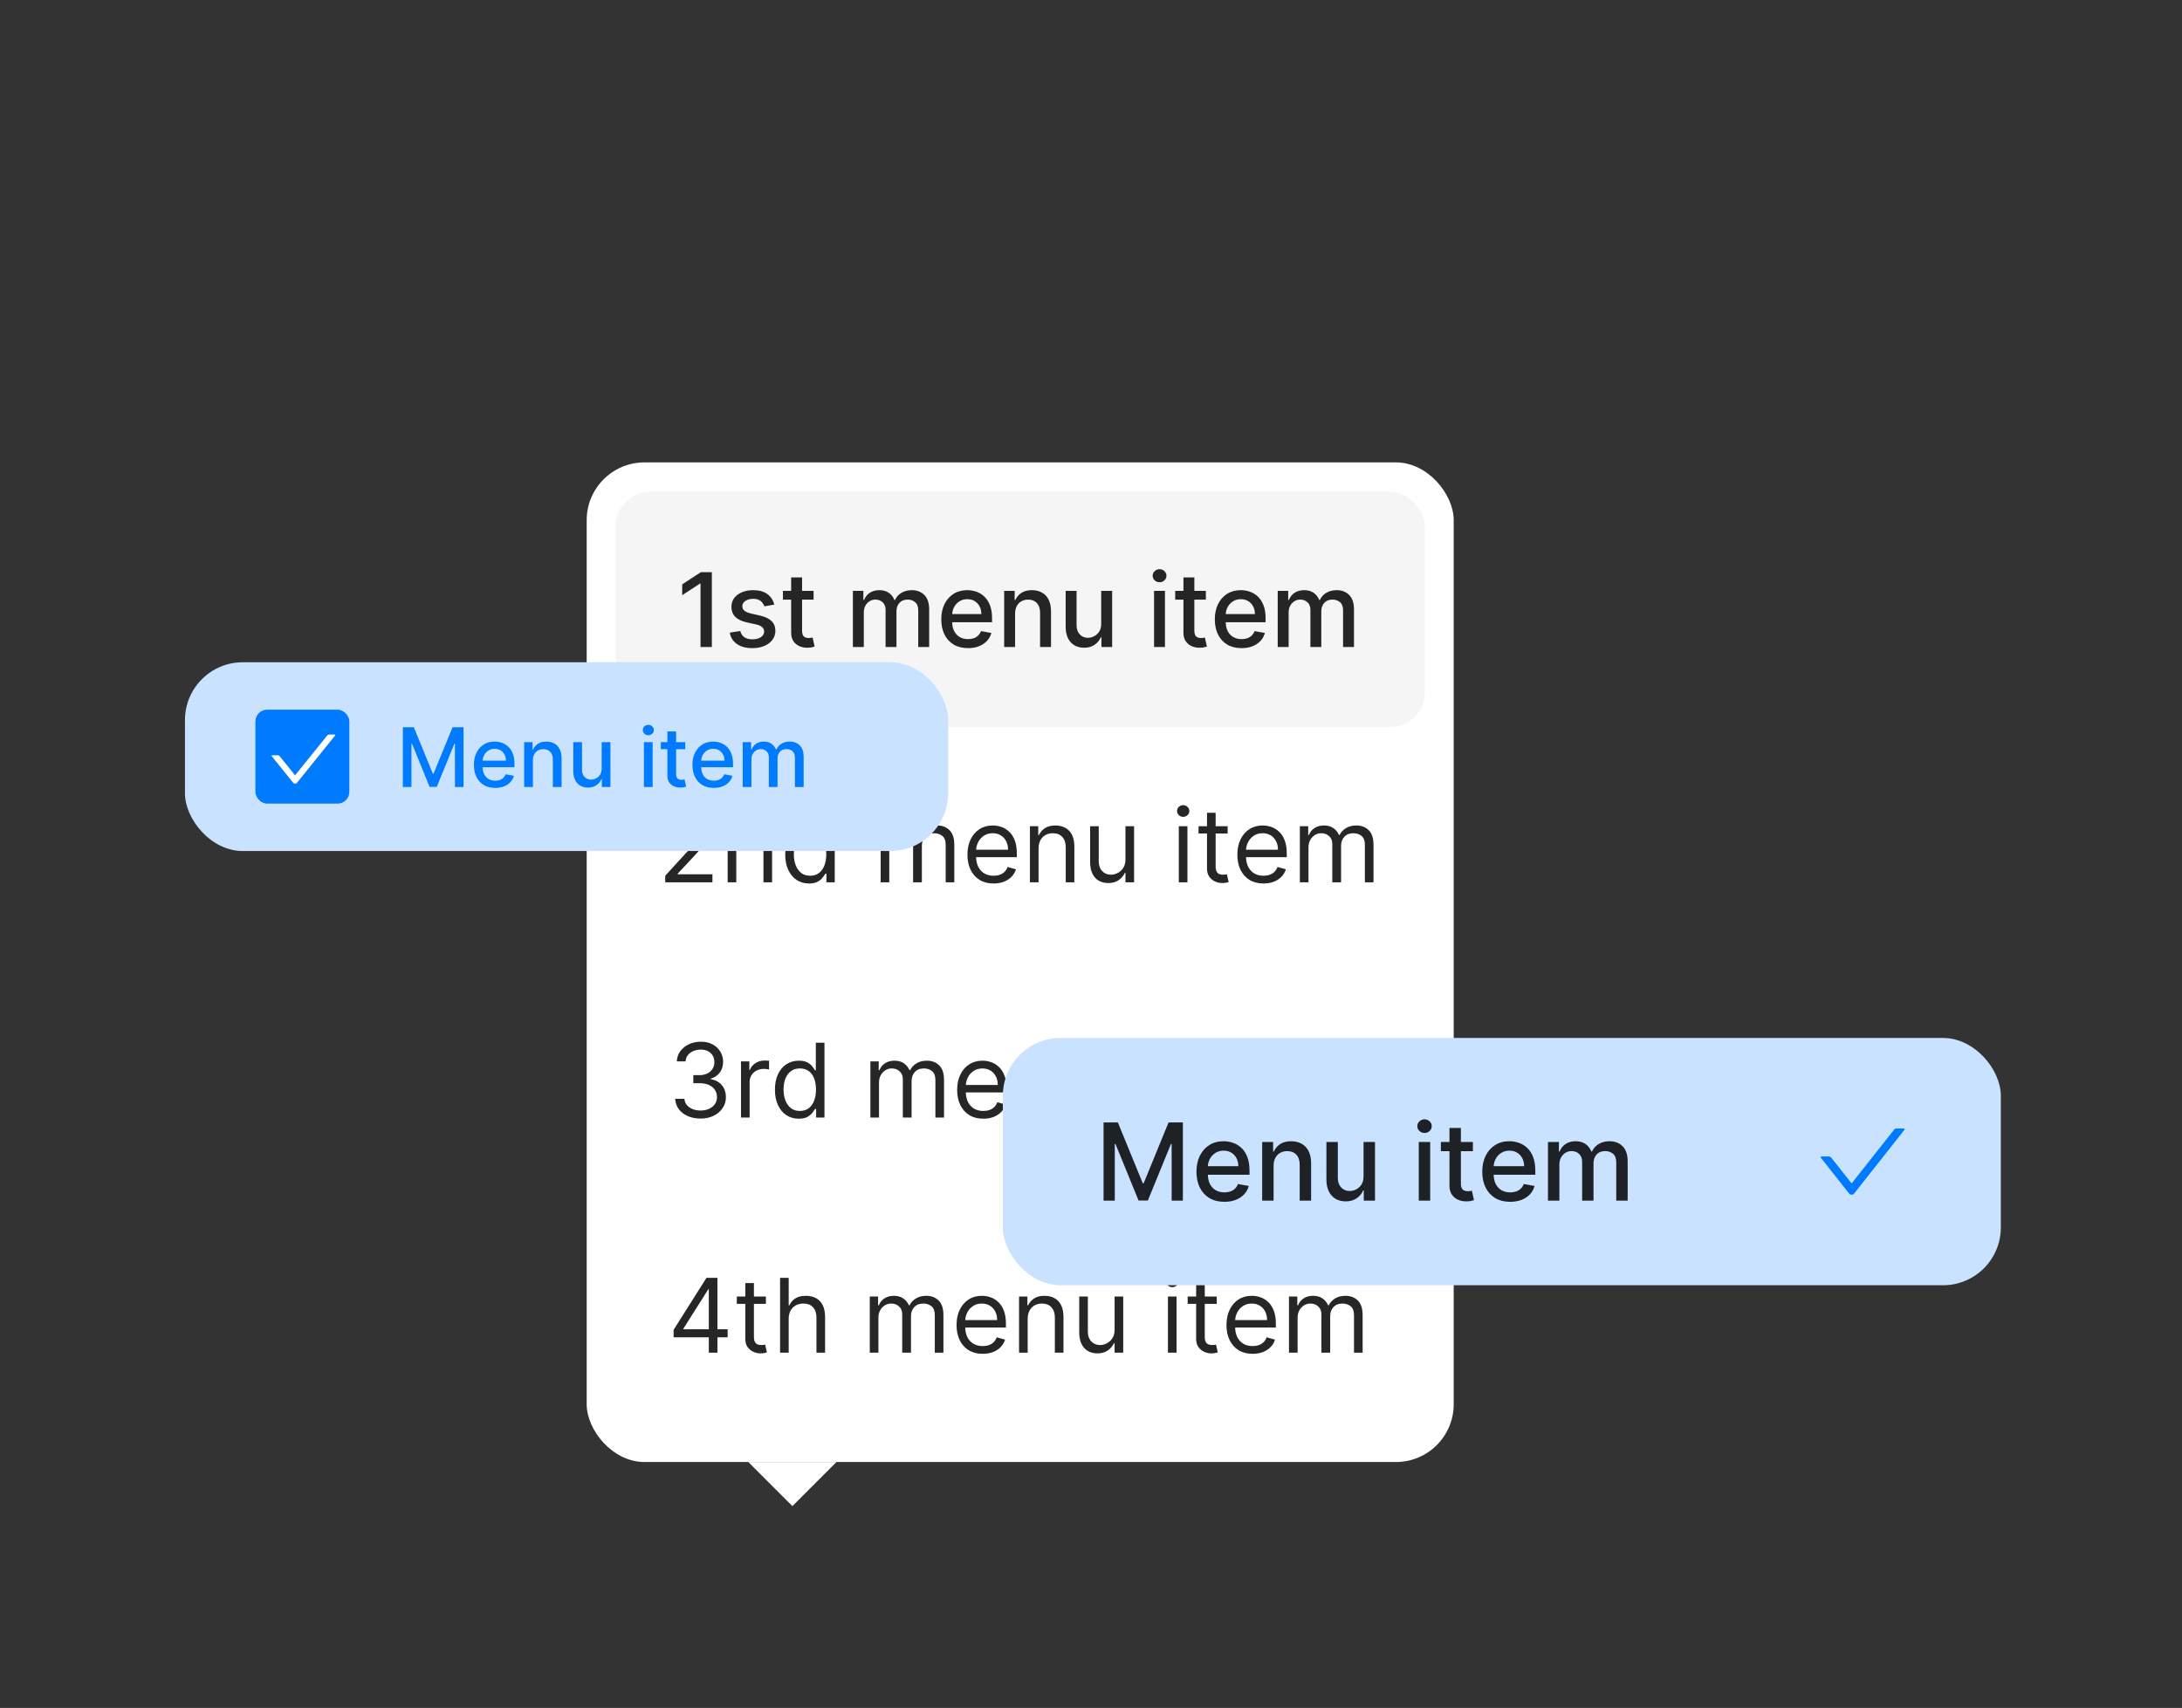 <?xml version="1.0" encoding="UTF-8"?>
<svg xmlns="http://www.w3.org/2000/svg" width="755" height="591" viewBox="0 0 755 591" fill="none">
  <rect x="0" y="0" width="755" height="591" fill="#333333" stroke="none"/>
  <g clip-path="url(#clip0_11660_40081)">
    <rect x="203" y="160" width="300" height="345.898" rx="20" fill="white"></rect>
    <rect x="213" y="170.168" width="280" height="81.424" rx="12" fill="#F5F5F5"></rect>
    <path d="M246.311 197.993V223.879H242.393V201.911H242.241L236.048 205.956V202.215L242.506 197.993H246.311ZM267.912 209.204L264.487 209.811C264.344 209.373 264.116 208.956 263.804 208.56C263.501 208.164 263.088 207.839 262.566 207.586C262.043 207.334 261.39 207.207 260.606 207.207C259.536 207.207 258.643 207.447 257.927 207.928C257.211 208.4 256.852 209.01 256.852 209.76C256.852 210.409 257.093 210.932 257.573 211.328C258.053 211.724 258.828 212.048 259.899 212.301L262.983 213.009C264.769 213.422 266.1 214.058 266.977 214.917C267.853 215.777 268.291 216.893 268.291 218.267C268.291 219.43 267.954 220.466 267.28 221.376C266.614 222.278 265.683 222.986 264.487 223.5C263.299 224.014 261.921 224.271 260.354 224.271C258.18 224.271 256.406 223.807 255.032 222.88C253.659 221.945 252.816 220.618 252.504 218.899L256.157 218.343C256.385 219.295 256.852 220.015 257.56 220.504C258.268 220.984 259.191 221.225 260.328 221.225C261.567 221.225 262.557 220.968 263.299 220.454C264.04 219.931 264.411 219.295 264.411 218.545C264.411 217.938 264.183 217.428 263.728 217.016C263.282 216.603 262.595 216.291 261.668 216.08L258.382 215.36C256.57 214.947 255.23 214.29 254.362 213.388C253.503 212.486 253.073 211.345 253.073 209.963C253.073 208.817 253.393 207.814 254.034 206.954C254.674 206.095 255.559 205.425 256.688 204.945C257.817 204.456 259.111 204.212 260.569 204.212C262.667 204.212 264.318 204.667 265.523 205.577C266.728 206.478 267.525 207.688 267.912 209.204ZM281.509 204.464V207.498H270.905V204.464H281.509ZM273.749 199.813H277.528V218.178C277.528 218.912 277.637 219.463 277.856 219.834C278.075 220.197 278.358 220.445 278.703 220.58C279.057 220.706 279.441 220.77 279.853 220.77C280.157 220.77 280.422 220.748 280.65 220.706C280.877 220.664 281.054 220.631 281.181 220.605L281.863 223.727C281.644 223.811 281.332 223.896 280.928 223.98C280.523 224.073 280.018 224.123 279.411 224.132C278.417 224.149 277.49 223.972 276.63 223.601C275.771 223.23 275.076 222.657 274.545 221.882C274.014 221.107 273.749 220.133 273.749 218.962V199.813ZM295.109 223.879V204.464H298.737V207.624H298.977C299.382 206.554 300.043 205.72 300.962 205.122C301.88 204.515 302.98 204.212 304.261 204.212C305.558 204.212 306.645 204.515 307.522 205.122C308.406 205.728 309.059 206.563 309.481 207.624H309.683C310.146 206.588 310.884 205.762 311.895 205.147C312.906 204.523 314.111 204.212 315.51 204.212C317.271 204.212 318.708 204.764 319.82 205.867C320.941 206.971 321.501 208.636 321.501 210.86V223.879H317.722V211.214C317.722 209.899 317.364 208.947 316.647 208.357C315.931 207.768 315.076 207.473 314.082 207.473C312.851 207.473 311.895 207.852 311.212 208.61C310.53 209.36 310.189 210.325 310.189 211.505V223.879H306.422V210.974C306.422 209.921 306.093 209.074 305.436 208.433C304.779 207.793 303.924 207.473 302.87 207.473C302.154 207.473 301.493 207.662 300.886 208.041C300.288 208.412 299.803 208.93 299.432 209.596C299.07 210.262 298.889 211.033 298.889 211.909V223.879H295.109ZM334.934 224.271C333.021 224.271 331.374 223.862 329.992 223.045C328.618 222.219 327.556 221.06 326.807 219.569C326.065 218.069 325.694 216.312 325.694 214.298C325.694 212.309 326.065 210.557 326.807 209.04C327.556 207.523 328.601 206.339 329.941 205.488C331.289 204.637 332.865 204.212 334.668 204.212C335.764 204.212 336.826 204.393 337.854 204.755C338.882 205.117 339.804 205.686 340.622 206.461C341.439 207.237 342.084 208.244 342.556 209.482C343.027 210.713 343.263 212.208 343.263 213.969V215.309H327.83V212.478H339.56C339.56 211.484 339.358 210.603 338.953 209.836C338.549 209.061 337.98 208.45 337.247 208.004C336.522 207.557 335.671 207.334 334.694 207.334C333.632 207.334 332.705 207.595 331.913 208.117C331.129 208.631 330.523 209.305 330.093 210.14C329.672 210.965 329.461 211.863 329.461 212.832V215.044C329.461 216.341 329.688 217.445 330.143 218.355C330.607 219.265 331.251 219.961 332.077 220.441C332.903 220.913 333.868 221.149 334.972 221.149C335.688 221.149 336.341 221.048 336.931 220.845C337.521 220.635 338.031 220.323 338.46 219.91C338.89 219.497 339.219 218.987 339.446 218.381L343.023 219.025C342.737 220.079 342.223 221.001 341.481 221.793C340.748 222.577 339.825 223.188 338.713 223.626C337.609 224.056 336.349 224.271 334.934 224.271ZM351.236 212.352V223.879H347.457V204.464H351.084V207.624H351.324C351.771 206.596 352.47 205.771 353.422 205.147C354.383 204.523 355.592 204.212 357.05 204.212C358.373 204.212 359.532 204.49 360.526 205.046C361.52 205.594 362.291 206.411 362.839 207.498C363.387 208.585 363.661 209.929 363.661 211.53V223.879H359.881V211.985C359.881 210.578 359.515 209.478 358.782 208.686C358.049 207.886 357.042 207.485 355.761 207.485C354.884 207.485 354.105 207.675 353.422 208.054C352.748 208.433 352.213 208.989 351.817 209.723C351.43 210.447 351.236 211.324 351.236 212.352ZM381.027 215.827V204.464H384.819V223.879H381.103V220.517H380.901C380.454 221.553 379.738 222.417 378.752 223.108C377.775 223.79 376.557 224.132 375.099 224.132C373.852 224.132 372.748 223.858 371.788 223.31C370.836 222.754 370.086 221.932 369.538 220.845C368.999 219.758 368.729 218.414 368.729 216.813V204.464H372.508V216.358C372.508 217.681 372.875 218.735 373.608 219.518C374.341 220.302 375.293 220.694 376.465 220.694C377.172 220.694 377.876 220.517 378.575 220.163C379.283 219.809 379.869 219.274 380.332 218.558C380.804 217.841 381.036 216.931 381.027 215.827ZM399.317 223.879V204.464H403.096V223.879H399.317ZM401.226 201.469C400.568 201.469 400.004 201.25 399.532 200.812C399.068 200.365 398.837 199.834 398.837 199.219C398.837 198.595 399.068 198.065 399.532 197.626C400.004 197.18 400.568 196.956 401.226 196.956C401.883 196.956 402.443 197.18 402.907 197.626C403.379 198.065 403.614 198.595 403.614 199.219C403.614 199.834 403.379 200.365 402.907 200.812C402.443 201.25 401.883 201.469 401.226 201.469ZM417.243 204.464V207.498H406.639V204.464H417.243ZM409.482 199.813H413.262V218.178C413.262 218.912 413.371 219.463 413.59 219.834C413.809 220.197 414.092 220.445 414.437 220.58C414.791 220.706 415.174 220.77 415.587 220.77C415.891 220.77 416.156 220.748 416.384 220.706C416.611 220.664 416.788 220.631 416.915 220.605L417.597 223.727C417.378 223.811 417.066 223.896 416.662 223.98C416.257 224.073 415.752 224.123 415.145 224.132C414.151 224.149 413.224 223.972 412.364 223.601C411.505 223.23 410.81 222.657 410.279 221.882C409.748 221.107 409.482 220.133 409.482 218.962V199.813ZM429.583 224.271C427.67 224.271 426.022 223.862 424.641 223.045C423.267 222.219 422.205 221.06 421.455 219.569C420.714 218.069 420.343 216.312 420.343 214.298C420.343 212.309 420.714 210.557 421.455 209.04C422.205 207.523 423.25 206.339 424.59 205.488C425.938 204.637 427.514 204.212 429.317 204.212C430.413 204.212 431.474 204.393 432.502 204.755C433.53 205.117 434.453 205.686 435.27 206.461C436.088 207.237 436.732 208.244 437.204 209.482C437.676 210.713 437.912 212.208 437.912 213.969V215.309H422.479V212.478H434.209C434.209 211.484 434.006 210.603 433.602 209.836C433.198 209.061 432.629 208.45 431.896 208.004C431.171 207.557 430.32 207.334 429.342 207.334C428.281 207.334 427.354 207.595 426.562 208.117C425.778 208.631 425.171 209.305 424.742 210.14C424.32 210.965 424.11 211.863 424.11 212.832V215.044C424.11 216.341 424.337 217.445 424.792 218.355C425.256 219.265 425.9 219.961 426.726 220.441C427.552 220.913 428.517 221.149 429.621 221.149C430.337 221.149 430.99 221.048 431.58 220.845C432.17 220.635 432.679 220.323 433.109 219.91C433.539 219.497 433.867 218.987 434.095 218.381L437.672 219.025C437.385 220.079 436.871 221.001 436.13 221.793C435.397 222.577 434.474 223.188 433.362 223.626C432.258 224.056 430.998 224.271 429.583 224.271ZM442.105 223.879V204.464H445.733V207.624H445.973C446.378 206.554 447.039 205.72 447.957 205.122C448.876 204.515 449.976 204.212 451.256 204.212C452.554 204.212 453.641 204.515 454.517 205.122C455.402 205.728 456.055 206.563 456.477 207.624H456.679C457.142 206.588 457.88 205.762 458.891 205.147C459.902 204.523 461.107 204.212 462.506 204.212C464.267 204.212 465.704 204.764 466.816 205.867C467.937 206.971 468.497 208.636 468.497 210.86V223.879H464.718V211.214C464.718 209.899 464.36 208.947 463.643 208.357C462.927 207.768 462.072 207.473 461.077 207.473C459.847 207.473 458.891 207.852 458.208 208.61C457.526 209.36 457.184 210.325 457.184 211.505V223.879H453.418V210.974C453.418 209.921 453.089 209.074 452.432 208.433C451.775 207.793 450.919 207.473 449.866 207.473C449.15 207.473 448.488 207.662 447.882 208.041C447.283 208.412 446.799 208.93 446.428 209.596C446.066 210.262 445.885 211.033 445.885 211.909V223.879H442.105Z" fill="black" fill-opacity="0.85"></path>
    <path d="M230.18 305.305V303.03L238.724 293.676C239.727 292.581 240.553 291.629 241.201 290.82C241.85 290.002 242.331 289.235 242.642 288.519C242.962 287.795 243.123 287.036 243.123 286.244C243.123 285.334 242.904 284.546 242.465 283.881C242.036 283.215 241.446 282.701 240.696 282.338C239.946 281.976 239.103 281.795 238.168 281.795C237.174 281.795 236.306 282.001 235.564 282.414C234.831 282.819 234.262 283.388 233.858 284.121C233.462 284.854 233.264 285.713 233.264 286.699H230.281C230.281 285.182 230.63 283.851 231.33 282.705C232.029 281.559 232.981 280.666 234.186 280.025C235.4 279.385 236.761 279.065 238.269 279.065C239.786 279.065 241.13 279.385 242.301 280.025C243.472 280.666 244.391 281.53 245.056 282.617C245.722 283.704 246.055 284.913 246.055 286.244C246.055 287.196 245.882 288.127 245.537 289.037C245.2 289.939 244.61 290.946 243.767 292.058C242.933 293.162 241.774 294.51 240.291 296.103L234.477 302.322V302.524H246.51V305.305H230.18ZM254.764 293.626V305.305H251.781V285.89H254.663V288.924H254.915C255.37 287.938 256.061 287.146 256.988 286.547C257.915 285.941 259.112 285.637 260.578 285.637C261.892 285.637 263.043 285.907 264.029 286.446C265.014 286.977 265.781 287.786 266.329 288.873C266.877 289.952 267.151 291.317 267.151 292.968V305.305H264.168V293.171C264.168 291.645 263.772 290.457 262.979 289.606C262.187 288.747 261.1 288.317 259.718 288.317C258.766 288.317 257.915 288.523 257.165 288.936C256.424 289.349 255.838 289.952 255.408 290.744C254.979 291.536 254.764 292.497 254.764 293.626ZM279.932 305.709C278.315 305.709 276.886 305.3 275.648 304.483C274.409 303.657 273.44 302.494 272.74 300.995C272.041 299.486 271.691 297.704 271.691 295.648C271.691 293.609 272.041 291.839 272.74 290.339C273.44 288.839 274.413 287.681 275.66 286.863C276.907 286.046 278.348 285.637 279.983 285.637C281.247 285.637 282.245 285.848 282.979 286.269C283.72 286.682 284.285 287.154 284.672 287.685C285.068 288.207 285.376 288.637 285.595 288.974H285.848V279.419H288.831V305.305H285.949V302.322H285.595C285.376 302.676 285.064 303.122 284.66 303.662C284.255 304.192 283.678 304.668 282.928 305.09C282.178 305.503 281.179 305.709 279.932 305.709ZM280.337 303.03C281.533 303.03 282.545 302.718 283.37 302.094C284.196 301.462 284.824 300.59 285.254 299.478C285.683 298.357 285.898 297.064 285.898 295.597C285.898 294.148 285.688 292.88 285.266 291.793C284.845 290.697 284.221 289.846 283.396 289.24C282.57 288.625 281.55 288.317 280.337 288.317C279.073 288.317 278.02 288.641 277.177 289.29C276.343 289.931 275.715 290.803 275.294 291.907C274.881 293.002 274.674 294.232 274.674 295.597C274.674 296.979 274.885 298.235 275.306 299.364C275.736 300.485 276.368 301.378 277.202 302.044C278.045 302.701 279.09 303.03 280.337 303.03ZM304.719 305.305V285.89H307.601V288.924H307.853C308.258 287.887 308.911 287.083 309.812 286.51C310.714 285.928 311.797 285.637 313.061 285.637C314.342 285.637 315.408 285.928 316.259 286.51C317.118 287.083 317.788 287.887 318.268 288.924H318.471C318.968 287.921 319.714 287.125 320.708 286.535C321.702 285.937 322.895 285.637 324.285 285.637C326.021 285.637 327.441 286.181 328.544 287.268C329.648 288.347 330.2 290.028 330.2 292.311V305.305H327.217V292.311C327.217 290.879 326.825 289.855 326.042 289.24C325.258 288.625 324.335 288.317 323.274 288.317C321.909 288.317 320.851 288.73 320.101 289.556C319.351 290.373 318.976 291.41 318.976 292.665V305.305H315.943V292.008C315.943 290.904 315.585 290.015 314.868 289.341C314.152 288.658 313.229 288.317 312.1 288.317C311.325 288.317 310.6 288.523 309.926 288.936C309.261 289.349 308.721 289.922 308.308 290.655C307.904 291.38 307.702 292.218 307.702 293.171V305.305H304.719ZM343.794 305.709C341.923 305.709 340.31 305.296 338.953 304.47C337.605 303.636 336.564 302.473 335.831 300.982C335.107 299.482 334.744 297.738 334.744 295.749C334.744 293.76 335.107 292.008 335.831 290.491C336.564 288.966 337.584 287.778 338.89 286.927C340.204 286.067 341.738 285.637 343.491 285.637C344.502 285.637 345.5 285.806 346.486 286.143C347.472 286.48 348.37 287.028 349.179 287.786C349.988 288.536 350.632 289.53 351.112 290.769C351.593 292.008 351.833 293.533 351.833 295.345V296.609H336.868V294.03H348.799C348.799 292.935 348.58 291.957 348.142 291.098C347.712 290.238 347.097 289.56 346.297 289.063C345.505 288.566 344.569 288.317 343.491 288.317C342.303 288.317 341.275 288.612 340.407 289.202C339.547 289.783 338.886 290.542 338.422 291.477C337.959 292.412 337.727 293.415 337.727 294.485V296.204C337.727 297.67 337.98 298.913 338.485 299.933C339 300.944 339.712 301.715 340.622 302.246C341.532 302.768 342.589 303.03 343.794 303.03C344.578 303.03 345.286 302.92 345.918 302.701C346.558 302.473 347.11 302.136 347.573 301.69C348.037 301.235 348.395 300.67 348.648 299.996L351.53 300.805C351.226 301.782 350.716 302.642 350 303.383C349.284 304.117 348.399 304.69 347.346 305.102C346.293 305.507 345.109 305.709 343.794 305.709ZM359.354 293.626V305.305H356.371V285.89H359.252V288.924H359.505C359.96 287.938 360.651 287.146 361.578 286.547C362.505 285.941 363.702 285.637 365.168 285.637C366.482 285.637 367.633 285.907 368.618 286.446C369.604 286.977 370.371 287.786 370.919 288.873C371.467 289.952 371.74 291.317 371.74 292.968V305.305H368.757V293.171C368.757 291.645 368.361 290.457 367.569 289.606C366.777 288.747 365.69 288.317 364.308 288.317C363.356 288.317 362.505 288.523 361.755 288.936C361.014 289.349 360.428 289.952 359.998 290.744C359.568 291.536 359.354 292.497 359.354 293.626ZM389.426 297.367V285.89H392.409V305.305H389.426V302.018H389.224C388.769 303.004 388.061 303.843 387.101 304.534C386.14 305.216 384.927 305.557 383.46 305.557C382.247 305.557 381.168 305.292 380.225 304.761C379.281 304.222 378.539 303.413 378 302.334C377.461 301.247 377.191 299.878 377.191 298.226V285.89H380.174V298.024C380.174 299.44 380.57 300.569 381.362 301.412C382.163 302.254 383.182 302.676 384.421 302.676C385.163 302.676 385.917 302.486 386.684 302.107C387.459 301.728 388.108 301.146 388.63 300.363C389.161 299.579 389.426 298.58 389.426 297.367ZM407.883 305.305V285.89H410.866V305.305H407.883ZM409.4 282.654C408.819 282.654 408.317 282.456 407.896 282.06C407.483 281.664 407.277 281.188 407.277 280.632C407.277 280.076 407.483 279.6 407.896 279.204C408.317 278.808 408.819 278.61 409.4 278.61C409.982 278.61 410.479 278.808 410.892 279.204C411.313 279.6 411.524 280.076 411.524 280.632C411.524 281.188 411.313 281.664 410.892 282.06C410.479 282.456 409.982 282.654 409.4 282.654ZM424.773 285.89V288.418H414.712V285.89H424.773ZM417.644 281.239H420.627V299.743C420.627 300.586 420.75 301.218 420.994 301.639C421.247 302.052 421.567 302.33 421.955 302.473C422.351 302.608 422.768 302.676 423.206 302.676C423.534 302.676 423.804 302.659 424.015 302.625C424.225 302.583 424.394 302.549 424.52 302.524L425.127 305.204C424.925 305.279 424.643 305.355 424.28 305.431C423.918 305.515 423.459 305.557 422.902 305.557C422.06 305.557 421.234 305.376 420.425 305.014C419.625 304.652 418.959 304.1 418.428 303.358C417.906 302.617 417.644 301.681 417.644 300.552V281.239ZM437.192 305.709C435.321 305.709 433.707 305.296 432.351 304.47C431.002 303.636 429.962 302.473 429.229 300.982C428.504 299.482 428.142 297.738 428.142 295.749C428.142 293.76 428.504 292.008 429.229 290.491C429.962 288.966 430.981 287.778 432.287 286.927C433.602 286.067 435.136 285.637 436.888 285.637C437.899 285.637 438.898 285.806 439.884 286.143C440.87 286.48 441.767 287.028 442.576 287.786C443.385 288.536 444.03 289.53 444.51 290.769C444.99 292.008 445.23 293.533 445.23 295.345V296.609H430.265V294.03H442.197C442.197 292.935 441.978 291.957 441.54 291.098C441.11 290.238 440.495 289.56 439.694 289.063C438.902 288.566 437.967 288.317 436.888 288.317C435.7 288.317 434.672 288.612 433.804 289.202C432.945 289.783 432.283 290.542 431.82 291.477C431.356 292.412 431.125 293.415 431.125 294.485V296.204C431.125 297.67 431.377 298.913 431.883 299.933C432.397 300.944 433.109 301.715 434.019 302.246C434.929 302.768 435.987 303.03 437.192 303.03C437.975 303.03 438.683 302.92 439.315 302.701C439.955 302.473 440.507 302.136 440.971 301.69C441.434 301.235 441.792 300.67 442.045 299.996L444.927 300.805C444.624 301.782 444.114 302.642 443.398 303.383C442.681 304.117 441.797 304.69 440.743 305.102C439.69 305.507 438.506 305.709 437.192 305.709ZM449.768 305.305V285.89H452.65V288.924H452.903C453.307 287.887 453.96 287.083 454.862 286.51C455.763 285.928 456.846 285.637 458.11 285.637C459.391 285.637 460.457 285.928 461.308 286.51C462.168 287.083 462.837 287.887 463.318 288.924H463.52C464.017 287.921 464.763 287.125 465.757 286.535C466.751 285.937 467.944 285.637 469.334 285.637C471.07 285.637 472.49 286.181 473.594 287.268C474.698 288.347 475.25 290.028 475.25 292.311V305.305H472.267V292.311C472.267 290.879 471.875 289.855 471.091 289.24C470.307 288.625 469.385 288.317 468.323 288.317C466.958 288.317 465.9 288.73 465.15 289.556C464.401 290.373 464.026 291.41 464.026 292.665V305.305H460.992V292.008C460.992 290.904 460.634 290.015 459.918 289.341C459.201 288.658 458.279 288.317 457.15 288.317C456.374 288.317 455.65 288.523 454.976 288.936C454.31 289.349 453.771 289.922 453.358 290.655C452.953 291.38 452.751 292.218 452.751 293.171V305.305H449.768Z" fill="black" fill-opacity="0.85"></path>
    <path d="M242.426 387.049C240.758 387.049 239.271 386.763 237.964 386.19C236.667 385.617 235.635 384.82 234.868 383.801C234.109 382.773 233.696 381.58 233.629 380.224H236.814C236.882 381.058 237.168 381.778 237.674 382.385C238.179 382.983 238.841 383.447 239.658 383.776C240.476 384.104 241.381 384.269 242.376 384.269C243.488 384.269 244.474 384.075 245.333 383.687C246.193 383.299 246.867 382.76 247.356 382.069C247.844 381.378 248.089 380.578 248.089 379.668C248.089 378.715 247.853 377.877 247.381 377.152C246.909 376.419 246.218 375.846 245.308 375.433C244.398 375.02 243.286 374.814 241.971 374.814H239.898V372.033H241.971C242.999 372.033 243.901 371.848 244.676 371.477C245.46 371.106 246.071 370.584 246.509 369.91C246.955 369.236 247.179 368.444 247.179 367.534C247.179 366.657 246.985 365.895 246.597 365.246C246.21 364.597 245.662 364.091 244.954 363.729C244.255 363.367 243.429 363.186 242.477 363.186C241.584 363.186 240.741 363.35 239.949 363.679C239.165 363.999 238.525 364.466 238.028 365.082C237.53 365.688 237.261 366.421 237.219 367.281H234.185C234.236 365.924 234.644 364.736 235.411 363.716C236.178 362.688 237.181 361.888 238.419 361.315C239.667 360.742 241.036 360.455 242.527 360.455C244.128 360.455 245.502 360.78 246.648 361.429C247.794 362.069 248.674 362.916 249.29 363.969C249.905 365.023 250.212 366.16 250.212 367.382C250.212 368.84 249.829 370.083 249.062 371.111C248.304 372.139 247.271 372.851 245.965 373.247V373.449C247.6 373.719 248.877 374.414 249.795 375.535C250.714 376.647 251.173 378.025 251.173 379.668C251.173 381.075 250.789 382.339 250.023 383.46C249.264 384.572 248.228 385.448 246.913 386.089C245.599 386.729 244.103 387.049 242.426 387.049ZM256.393 386.695V367.281H259.275V370.213H259.477C259.831 369.253 260.471 368.473 261.398 367.875C262.325 367.277 263.37 366.977 264.533 366.977C264.752 366.977 265.026 366.982 265.355 366.99C265.683 366.999 265.932 367.011 266.1 367.028V370.062C265.999 370.036 265.767 369.998 265.405 369.948C265.051 369.889 264.676 369.859 264.28 369.859C263.336 369.859 262.494 370.057 261.752 370.453C261.019 370.841 260.438 371.38 260.008 372.071C259.587 372.754 259.376 373.533 259.376 374.41V386.695H256.393ZM276.376 387.1C274.758 387.1 273.33 386.691 272.091 385.874C270.853 385.048 269.884 383.885 269.184 382.385C268.485 380.877 268.135 379.095 268.135 377.039C268.135 374.999 268.485 373.23 269.184 371.73C269.884 370.23 270.857 369.071 272.104 368.254C273.351 367.437 274.792 367.028 276.427 367.028C277.691 367.028 278.689 367.239 279.422 367.66C280.164 368.073 280.729 368.545 281.116 369.076C281.512 369.598 281.82 370.028 282.039 370.365H282.292V360.809H285.275V386.695H282.393V383.712H282.039C281.82 384.066 281.508 384.513 281.104 385.052C280.699 385.583 280.122 386.059 279.372 386.48C278.622 386.893 277.623 387.1 276.376 387.1ZM276.781 384.42C277.977 384.42 278.988 384.108 279.814 383.485C280.64 382.853 281.268 381.981 281.698 380.868C282.127 379.748 282.342 378.454 282.342 376.988C282.342 375.539 282.132 374.271 281.71 373.184C281.289 372.088 280.665 371.237 279.84 370.63C279.014 370.015 277.994 369.708 276.781 369.708C275.517 369.708 274.464 370.032 273.621 370.681C272.787 371.321 272.159 372.193 271.738 373.297C271.325 374.393 271.118 375.623 271.118 376.988C271.118 378.37 271.329 379.626 271.75 380.755C272.18 381.875 272.812 382.769 273.646 383.434C274.489 384.092 275.534 384.42 276.781 384.42ZM301.163 386.695V367.281H304.044V370.314H304.297C304.702 369.278 305.355 368.473 306.256 367.9C307.158 367.319 308.241 367.028 309.505 367.028C310.786 367.028 311.852 367.319 312.703 367.9C313.562 368.473 314.232 369.278 314.712 370.314H314.915C315.412 369.312 316.157 368.515 317.152 367.925C318.146 367.327 319.338 367.028 320.729 367.028C322.465 367.028 323.884 367.572 324.988 368.659C326.092 369.737 326.644 371.418 326.644 373.702V386.695H323.661V373.702C323.661 372.269 323.269 371.245 322.486 370.63C321.702 370.015 320.779 369.708 319.718 369.708C318.353 369.708 317.295 370.121 316.545 370.946C315.795 371.764 315.42 372.8 315.42 374.056V386.695H312.387V373.398C312.387 372.295 312.029 371.406 311.312 370.731C310.596 370.049 309.673 369.708 308.544 369.708C307.769 369.708 307.044 369.914 306.37 370.327C305.704 370.74 305.165 371.313 304.752 372.046C304.348 372.771 304.146 373.609 304.146 374.561V386.695H301.163ZM340.238 387.1C338.367 387.1 336.754 386.687 335.397 385.861C334.049 385.027 333.008 383.864 332.275 382.373C331.55 380.873 331.188 379.128 331.188 377.14C331.188 375.151 331.55 373.398 332.275 371.882C333.008 370.356 334.028 369.168 335.334 368.317C336.648 367.458 338.182 367.028 339.935 367.028C340.946 367.028 341.944 367.197 342.93 367.534C343.916 367.871 344.814 368.418 345.623 369.177C346.431 369.927 347.076 370.921 347.556 372.16C348.037 373.398 348.277 374.924 348.277 376.735V377.999H333.312V375.421H345.243C345.243 374.325 345.024 373.348 344.586 372.488C344.156 371.629 343.541 370.951 342.741 370.453C341.949 369.956 341.013 369.708 339.935 369.708C338.747 369.708 337.719 370.003 336.851 370.592C335.991 371.174 335.33 371.932 334.866 372.868C334.403 373.803 334.171 374.806 334.171 375.876V377.595C334.171 379.061 334.424 380.304 334.929 381.323C335.443 382.335 336.155 383.106 337.066 383.637C337.976 384.159 339.033 384.42 340.238 384.42C341.022 384.42 341.73 384.311 342.362 384.092C343.002 383.864 343.554 383.527 344.017 383.08C344.481 382.625 344.839 382.061 345.092 381.387L347.974 382.196C347.67 383.173 347.16 384.033 346.444 384.774C345.728 385.507 344.843 386.08 343.79 386.493C342.737 386.898 341.553 387.1 340.238 387.1ZM355.797 375.016V386.695H352.815V367.281H355.696V370.314H355.949C356.404 369.328 357.095 368.536 358.022 367.938C358.949 367.331 360.145 367.028 361.612 367.028C362.926 367.028 364.076 367.298 365.062 367.837C366.048 368.368 366.815 369.177 367.363 370.264C367.91 371.342 368.184 372.707 368.184 374.359V386.695H365.201V374.561C365.201 373.036 364.805 371.848 364.013 370.997C363.221 370.137 362.134 369.708 360.752 369.708C359.8 369.708 358.949 369.914 358.199 370.327C357.457 370.74 356.872 371.342 356.442 372.134C356.012 372.927 355.797 373.887 355.797 375.016ZM385.87 378.758V367.281H388.853V386.695H385.87V383.409H385.668C385.213 384.395 384.505 385.233 383.545 385.924C382.584 386.607 381.371 386.948 379.904 386.948C378.691 386.948 377.612 386.683 376.669 386.152C375.725 385.613 374.983 384.804 374.444 383.725C373.905 382.638 373.635 381.269 373.635 379.617V367.281H376.618V379.415C376.618 380.831 377.014 381.96 377.806 382.802C378.607 383.645 379.626 384.066 380.865 384.066C381.607 384.066 382.361 383.877 383.128 383.497C383.903 383.118 384.552 382.537 385.074 381.753C385.605 380.97 385.87 379.971 385.87 378.758ZM404.327 386.695V367.281H407.31V386.695H404.327ZM405.844 364.045C405.263 364.045 404.761 363.847 404.34 363.451C403.927 363.055 403.721 362.579 403.721 362.023C403.721 361.467 403.927 360.991 404.34 360.594C404.761 360.198 405.263 360 405.844 360C406.426 360 406.923 360.198 407.336 360.594C407.757 360.991 407.968 361.467 407.968 362.023C407.968 362.579 407.757 363.055 407.336 363.451C406.923 363.847 406.426 364.045 405.844 364.045ZM421.217 367.281V369.809H411.156V367.281H421.217ZM414.088 362.629H417.071V381.134C417.071 381.977 417.193 382.608 417.438 383.03C417.691 383.443 418.011 383.721 418.398 383.864C418.794 383.999 419.212 384.066 419.65 384.066C419.978 384.066 420.248 384.049 420.459 384.016C420.669 383.974 420.838 383.94 420.964 383.915L421.571 386.594C421.369 386.67 421.086 386.746 420.724 386.822C420.362 386.906 419.903 386.948 419.346 386.948C418.504 386.948 417.678 386.767 416.869 386.405C416.069 386.042 415.403 385.49 414.872 384.749C414.35 384.007 414.088 383.072 414.088 381.943V362.629ZM433.636 387.1C431.765 387.1 430.151 386.687 428.795 385.861C427.446 385.027 426.406 383.864 425.673 382.373C424.948 380.873 424.586 379.128 424.586 377.14C424.586 375.151 424.948 373.398 425.673 371.882C426.406 370.356 427.425 369.168 428.731 368.317C430.046 367.458 431.579 367.028 433.332 367.028C434.343 367.028 435.342 367.197 436.328 367.534C437.314 367.871 438.211 368.418 439.02 369.177C439.829 369.927 440.474 370.921 440.954 372.16C441.434 373.398 441.674 374.924 441.674 376.735V377.999H426.709V375.421H438.641C438.641 374.325 438.422 373.348 437.984 372.488C437.554 371.629 436.939 370.951 436.138 370.453C435.346 369.956 434.411 369.708 433.332 369.708C432.144 369.708 431.116 370.003 430.248 370.592C429.389 371.174 428.727 371.932 428.264 372.868C427.8 373.803 427.568 374.806 427.568 375.876V377.595C427.568 379.061 427.821 380.304 428.327 381.323C428.841 382.335 429.553 383.106 430.463 383.637C431.373 384.159 432.431 384.42 433.636 384.42C434.419 384.42 435.127 384.311 435.759 384.092C436.399 383.864 436.951 383.527 437.415 383.08C437.878 382.625 438.236 382.061 438.489 381.387L441.371 382.196C441.068 383.173 440.558 384.033 439.842 384.774C439.125 385.507 438.241 386.08 437.187 386.493C436.134 386.898 434.95 387.1 433.636 387.1ZM446.212 386.695V367.281H449.094V370.314H449.347C449.751 369.278 450.404 368.473 451.306 367.9C452.207 367.319 453.29 367.028 454.554 367.028C455.835 367.028 456.901 367.319 457.752 367.9C458.611 368.473 459.281 369.278 459.762 370.314H459.964C460.461 369.312 461.207 368.515 462.201 367.925C463.195 367.327 464.388 367.028 465.778 367.028C467.514 367.028 468.934 367.572 470.038 368.659C471.142 369.737 471.693 371.418 471.693 373.702V386.695H468.71V373.702C468.71 372.269 468.319 371.245 467.535 370.63C466.751 370.015 465.829 369.708 464.767 369.708C463.402 369.708 462.344 370.121 461.594 370.946C460.844 371.764 460.469 372.8 460.469 374.056V386.695H457.436V373.398C457.436 372.295 457.078 371.406 456.362 370.731C455.645 370.049 454.723 369.708 453.593 369.708C452.818 369.708 452.094 369.914 451.419 370.327C450.754 370.74 450.214 371.313 449.802 372.046C449.397 372.771 449.195 373.609 449.195 374.561V386.695H446.212Z" fill="black" fill-opacity="0.85"></path>
    <path d="M233.073 462.742V460.164L244.449 442.165H246.319V446.159H245.055L236.46 459.759V459.961H251.78V462.742H233.073ZM245.258 468.051V461.958V460.758V442.165H248.24V468.051H245.258ZM265.01 448.636V451.164H254.949V448.636H265.01ZM257.881 443.985H260.864V462.489C260.864 463.332 260.986 463.964 261.231 464.385C261.484 464.798 261.804 465.076 262.191 465.22C262.588 465.354 263.005 465.422 263.443 465.422C263.771 465.422 264.041 465.405 264.252 465.371C264.462 465.329 264.631 465.295 264.757 465.27L265.364 467.95C265.162 468.026 264.879 468.101 264.517 468.177C264.155 468.261 263.696 468.304 263.139 468.304C262.297 468.304 261.471 468.122 260.662 467.76C259.862 467.398 259.196 466.846 258.665 466.104C258.143 465.363 257.881 464.427 257.881 463.298V443.985ZM272.897 456.372V468.051H269.914V442.165H272.897V451.67H273.15C273.605 450.667 274.288 449.871 275.198 449.281C276.116 448.683 277.338 448.384 278.863 448.384C280.186 448.384 281.345 448.649 282.339 449.18C283.333 449.702 284.104 450.507 284.652 451.594C285.208 452.673 285.486 454.046 285.486 455.714V468.051H282.503V455.917C282.503 454.375 282.103 453.182 281.303 452.34C280.511 451.489 279.411 451.063 278.004 451.063C277.026 451.063 276.15 451.27 275.375 451.682C274.608 452.095 274.001 452.698 273.555 453.49C273.116 454.282 272.897 455.243 272.897 456.372ZM300.954 468.051V448.636H303.836V451.67H304.089C304.493 450.633 305.146 449.829 306.048 449.256C306.949 448.674 308.032 448.384 309.296 448.384C310.577 448.384 311.643 448.674 312.494 449.256C313.354 449.829 314.023 450.633 314.504 451.67H314.706C315.203 450.667 315.949 449.871 316.943 449.281C317.938 448.683 319.13 448.384 320.52 448.384C322.256 448.384 323.676 448.927 324.78 450.014C325.884 451.093 326.436 452.774 326.436 455.057V468.051H323.453V455.057C323.453 453.625 323.061 452.601 322.277 451.986C321.493 451.371 320.571 451.063 319.509 451.063C318.144 451.063 317.086 451.476 316.337 452.302C315.587 453.119 315.212 454.156 315.212 455.411V468.051H312.178V454.754C312.178 453.65 311.82 452.761 311.104 452.087C310.387 451.404 309.465 451.063 308.336 451.063C307.56 451.063 306.836 451.27 306.162 451.682C305.496 452.095 304.957 452.668 304.544 453.401C304.139 454.126 303.937 454.965 303.937 455.917V468.051H300.954ZM340.03 468.455C338.159 468.455 336.545 468.042 335.189 467.217C333.84 466.382 332.8 465.22 332.067 463.728C331.342 462.228 330.98 460.484 330.98 458.495C330.98 456.507 331.342 454.754 332.067 453.237C332.8 451.712 333.819 450.524 335.125 449.673C336.44 448.813 337.973 448.384 339.726 448.384C340.737 448.384 341.736 448.552 342.722 448.889C343.708 449.226 344.605 449.774 345.414 450.532C346.223 451.282 346.868 452.277 347.348 453.515C347.828 454.754 348.068 456.279 348.068 458.091V459.355H333.103V456.776H345.035C345.035 455.681 344.816 454.703 344.378 453.844C343.948 452.984 343.333 452.306 342.532 451.809C341.74 451.312 340.805 451.063 339.726 451.063C338.538 451.063 337.51 451.358 336.642 451.948C335.783 452.529 335.121 453.288 334.658 454.223C334.194 455.158 333.962 456.161 333.962 457.231V458.95C333.962 460.416 334.215 461.659 334.721 462.679C335.235 463.69 335.947 464.461 336.857 464.992C337.767 465.514 338.825 465.776 340.03 465.776C340.813 465.776 341.521 465.666 342.153 465.447C342.793 465.22 343.345 464.882 343.809 464.436C344.272 463.981 344.63 463.416 344.883 462.742L347.765 463.551C347.462 464.529 346.952 465.388 346.236 466.13C345.519 466.863 344.635 467.436 343.581 467.849C342.528 468.253 341.344 468.455 340.03 468.455ZM355.589 456.372V468.051H352.606V448.636H355.488V451.67H355.741C356.196 450.684 356.887 449.892 357.813 449.294C358.74 448.687 359.937 448.384 361.403 448.384C362.718 448.384 363.868 448.653 364.854 449.192C365.84 449.723 366.606 450.532 367.154 451.619C367.702 452.698 367.976 454.063 367.976 455.714V468.051H364.993V455.917C364.993 454.392 364.597 453.203 363.805 452.352C363.013 451.493 361.926 451.063 360.544 451.063C359.591 451.063 358.74 451.27 357.99 451.682C357.249 452.095 356.663 452.698 356.234 453.49C355.804 454.282 355.589 455.243 355.589 456.372ZM385.662 460.113V448.636H388.645V468.051H385.662V464.764H385.46C385.005 465.75 384.297 466.589 383.336 467.28C382.375 467.962 381.162 468.304 379.696 468.304C378.482 468.304 377.404 468.038 376.46 467.507C375.516 466.968 374.775 466.159 374.236 465.08C373.696 463.993 373.427 462.624 373.427 460.973V448.636H376.41V460.77C376.41 462.186 376.806 463.315 377.598 464.158C378.398 465 379.418 465.422 380.656 465.422C381.398 465.422 382.152 465.232 382.919 464.853C383.694 464.474 384.343 463.892 384.865 463.109C385.396 462.325 385.662 461.326 385.662 460.113ZM404.119 468.051V448.636H407.102V468.051H404.119ZM405.636 445.401C405.054 445.401 404.553 445.203 404.131 444.806C403.719 444.41 403.512 443.934 403.512 443.378C403.512 442.822 403.719 442.346 404.131 441.95C404.553 441.554 405.054 441.356 405.636 441.356C406.217 441.356 406.714 441.554 407.127 441.95C407.548 442.346 407.759 442.822 407.759 443.378C407.759 443.934 407.548 444.41 407.127 444.806C406.714 445.203 406.217 445.401 405.636 445.401ZM421.009 448.636V451.164H410.947V448.636H421.009ZM413.88 443.985H416.863V462.489C416.863 463.332 416.985 463.964 417.229 464.385C417.482 464.798 417.802 465.076 418.19 465.22C418.586 465.354 419.003 465.422 419.441 465.422C419.77 465.422 420.039 465.405 420.25 465.371C420.461 465.329 420.629 465.295 420.756 465.27L421.362 467.95C421.16 468.026 420.878 468.101 420.516 468.177C420.153 468.261 419.694 468.304 419.138 468.304C418.295 468.304 417.469 468.122 416.66 467.76C415.86 467.398 415.194 466.846 414.663 466.104C414.141 465.363 413.88 464.427 413.88 463.298V443.985ZM433.427 468.455C431.556 468.455 429.943 468.042 428.586 467.217C427.238 466.382 426.197 465.22 425.464 463.728C424.739 462.228 424.377 460.484 424.377 458.495C424.377 456.507 424.739 454.754 425.464 453.237C426.197 451.712 427.217 450.524 428.523 449.673C429.837 448.813 431.371 448.384 433.124 448.384C434.135 448.384 435.133 448.552 436.119 448.889C437.105 449.226 438.003 449.774 438.811 450.532C439.62 451.282 440.265 452.277 440.745 453.515C441.226 454.754 441.466 456.279 441.466 458.091V459.355H426.5V456.776H438.432C438.432 455.681 438.213 454.703 437.775 453.844C437.345 452.984 436.73 452.306 435.93 451.809C435.138 451.312 434.202 451.063 433.124 451.063C431.935 451.063 430.907 451.358 430.04 451.948C429.18 452.529 428.519 453.288 428.055 454.223C427.592 455.158 427.36 456.161 427.36 457.231V458.95C427.36 460.416 427.613 461.659 428.118 462.679C428.632 463.69 429.344 464.461 430.254 464.992C431.164 465.514 432.222 465.776 433.427 465.776C434.211 465.776 434.918 465.666 435.55 465.447C436.191 465.22 436.743 464.882 437.206 464.436C437.67 463.981 438.028 463.416 438.281 462.742L441.162 463.551C440.859 464.529 440.349 465.388 439.633 466.13C438.917 466.863 438.032 467.436 436.979 467.849C435.925 468.253 434.741 468.455 433.427 468.455ZM446.003 468.051V448.636H448.885V451.67H449.138C449.542 450.633 450.196 449.829 451.097 449.256C451.999 448.674 453.082 448.384 454.346 448.384C455.626 448.384 456.692 448.674 457.543 449.256C458.403 449.829 459.073 450.633 459.553 451.67H459.755C460.252 450.667 460.998 449.871 461.993 449.281C462.987 448.683 464.179 448.384 465.57 448.384C467.305 448.384 468.725 448.927 469.829 450.014C470.933 451.093 471.485 452.774 471.485 455.057V468.051H468.502V455.057C468.502 453.625 468.11 452.601 467.326 451.986C466.543 451.371 465.62 451.063 464.558 451.063C463.193 451.063 462.136 451.476 461.386 452.302C460.636 453.119 460.261 454.156 460.261 455.411V468.051H457.227V454.754C457.227 453.65 456.869 452.761 456.153 452.087C455.437 451.404 454.514 451.063 453.385 451.063C452.61 451.063 451.885 451.27 451.211 451.682C450.545 452.095 450.006 452.668 449.593 453.401C449.189 454.126 448.986 454.965 448.986 455.917V468.051H446.003Z" fill="black" fill-opacity="0.85"></path>
    <g clip-path="url(#clip1_11660_40081)">
      <path d="M289.44 505.898L274.186 521.152L258.932 505.898H289.44Z" fill="white"></path>
    </g>
  </g>
  <rect x="347" y="359.164" width="345.312" height="85.562" rx="20" fill="#C8E2FF"></rect>
  <path d="M381.846 388.4H386.798L395.409 409.423H395.726L404.336 388.4H409.288V415.445H405.405V395.874H405.155L397.178 415.406H393.956L385.98 395.861H385.729V415.445H381.846V388.4ZM423.646 415.855C421.647 415.855 419.926 415.428 418.482 414.574C417.047 413.711 415.938 412.5 415.155 410.942C414.38 409.375 413.992 407.539 413.992 405.435C413.992 403.358 414.38 401.526 415.155 399.942C415.938 398.357 417.03 397.12 418.43 396.231C419.838 395.342 421.485 394.897 423.369 394.897C424.513 394.897 425.622 395.086 426.696 395.465C427.771 395.844 428.735 396.438 429.589 397.248C430.443 398.058 431.116 399.11 431.609 400.404C432.102 401.689 432.349 403.252 432.349 405.092V406.492H416.224V403.534H428.479C428.479 402.495 428.268 401.575 427.845 400.774C427.423 399.964 426.829 399.325 426.063 398.859C425.305 398.392 424.416 398.159 423.395 398.159C422.286 398.159 421.317 398.432 420.49 398.978C419.671 399.515 419.037 400.219 418.588 401.091C418.148 401.953 417.928 402.891 417.928 403.903V406.214C417.928 407.57 418.166 408.724 418.641 409.674C419.125 410.625 419.799 411.352 420.661 411.853C421.524 412.346 422.532 412.593 423.686 412.593C424.434 412.593 425.116 412.487 425.732 412.276C426.349 412.056 426.881 411.73 427.33 411.299C427.779 410.867 428.123 410.335 428.36 409.701L432.098 410.374C431.798 411.475 431.261 412.439 430.487 413.266C429.721 414.085 428.757 414.723 427.594 415.181C426.441 415.63 425.125 415.855 423.646 415.855ZM440.678 403.402V415.445H436.73V395.161H440.52V398.463H440.771C441.237 397.389 441.968 396.526 442.963 395.874C443.966 395.223 445.23 394.897 446.753 394.897C448.135 394.897 449.345 395.188 450.384 395.769C451.423 396.341 452.229 397.195 452.801 398.331C453.373 399.466 453.659 400.871 453.659 402.543V415.445H449.711V403.019C449.711 401.548 449.328 400.4 448.562 399.572C447.796 398.736 446.744 398.317 445.406 398.317C444.49 398.317 443.676 398.515 442.963 398.912C442.258 399.308 441.699 399.889 441.286 400.655C440.881 401.412 440.678 402.328 440.678 403.402ZM471.804 407.033V395.161H475.766V415.445H471.883V411.933H471.672C471.205 413.015 470.457 413.918 469.427 414.64C468.406 415.353 467.134 415.709 465.611 415.709C464.308 415.709 463.154 415.423 462.151 414.851C461.156 414.27 460.372 413.412 459.8 412.276C459.237 411.14 458.955 409.736 458.955 408.063V395.161H462.903V407.588C462.903 408.97 463.286 410.071 464.052 410.889C464.818 411.708 465.813 412.117 467.037 412.117C467.776 412.117 468.511 411.933 469.242 411.563C469.982 411.193 470.594 410.634 471.078 409.886C471.571 409.137 471.813 408.187 471.804 407.033ZM490.913 415.445V395.161H494.861V415.445H490.913ZM492.907 392.031C492.22 392.031 491.63 391.803 491.137 391.345C490.653 390.878 490.411 390.323 490.411 389.681C490.411 389.029 490.653 388.475 491.137 388.017C491.63 387.55 492.22 387.317 492.907 387.317C493.594 387.317 494.179 387.55 494.663 388.017C495.156 388.475 495.403 389.029 495.403 389.681C495.403 390.323 495.156 390.878 494.663 391.345C494.179 391.803 493.594 392.031 492.907 392.031ZM509.642 395.161V398.331H498.562V395.161H509.642ZM501.534 390.301H505.482V409.49C505.482 410.255 505.597 410.832 505.826 411.219C506.054 411.598 506.349 411.858 506.71 411.999C507.08 412.131 507.481 412.197 507.912 412.197C508.229 412.197 508.506 412.175 508.744 412.131C508.982 412.087 509.167 412.051 509.299 412.025L510.012 415.287C509.783 415.375 509.457 415.463 509.035 415.551C508.612 415.648 508.084 415.701 507.45 415.709C506.411 415.727 505.443 415.542 504.545 415.155C503.647 414.767 502.92 414.169 502.366 413.359C501.811 412.549 501.534 411.532 501.534 410.308V390.301ZM522.534 415.855C520.536 415.855 518.815 415.428 517.371 414.574C515.936 413.711 514.826 412.5 514.043 410.942C513.268 409.375 512.881 407.539 512.881 405.435C512.881 403.358 513.268 401.526 514.043 399.942C514.826 398.357 515.918 397.12 517.318 396.231C518.726 395.342 520.373 394.897 522.257 394.897C523.401 394.897 524.511 395.086 525.585 395.465C526.659 395.844 527.623 396.438 528.477 397.248C529.331 398.058 530.004 399.11 530.497 400.404C530.99 401.689 531.237 403.252 531.237 405.092V406.492H515.113V403.534H527.367C527.367 402.495 527.156 401.575 526.734 400.774C526.311 399.964 525.717 399.325 524.951 398.859C524.194 398.392 523.305 398.159 522.283 398.159C521.174 398.159 520.206 398.432 519.378 398.978C518.559 399.515 517.925 400.219 517.476 401.091C517.036 401.953 516.816 402.891 516.816 403.903V406.214C516.816 407.57 517.054 408.724 517.529 409.674C518.013 410.625 518.687 411.352 519.55 411.853C520.412 412.346 521.42 412.593 522.574 412.593C523.322 412.593 524.004 412.487 524.621 412.276C525.237 412.056 525.77 411.73 526.219 411.299C526.668 410.867 527.011 410.335 527.249 409.701L530.986 410.374C530.687 411.475 530.15 412.439 529.375 413.266C528.609 414.085 527.645 414.723 526.483 415.181C525.329 415.63 524.013 415.855 522.534 415.855ZM535.618 415.445V395.161H539.408V398.463H539.659C540.081 397.345 540.772 396.473 541.732 395.848C542.692 395.214 543.841 394.897 545.179 394.897C546.535 394.897 547.67 395.214 548.586 395.848C549.51 396.482 550.193 397.353 550.633 398.463H550.844C551.328 397.38 552.099 396.517 553.155 395.874C554.212 395.223 555.471 394.897 556.932 394.897C558.772 394.897 560.273 395.474 561.435 396.627C562.606 397.78 563.191 399.519 563.191 401.843V415.445H559.243V402.213C559.243 400.84 558.869 399.845 558.12 399.229C557.372 398.612 556.479 398.304 555.44 398.304C554.154 398.304 553.155 398.7 552.442 399.493C551.729 400.276 551.372 401.284 551.372 402.517V415.445H547.437V401.962C547.437 400.862 547.094 399.977 546.407 399.308C545.72 398.639 544.827 398.304 543.726 398.304C542.978 398.304 542.287 398.502 541.653 398.898C541.028 399.286 540.522 399.827 540.134 400.523C539.756 401.218 539.566 402.024 539.566 402.939V415.445H535.618Z" fill="black" fill-opacity="0.85"></path>
  <path d="M658.729 390.492H656.243C655.894 390.492 655.563 390.652 655.35 390.926L640.682 409.507L633.649 400.595C633.543 400.46 633.407 400.351 633.252 400.276C633.098 400.201 632.928 400.162 632.756 400.161H630.27C630.031 400.161 629.9 400.435 630.045 400.62L639.789 412.965C640.245 413.541 641.12 413.541 641.579 412.965L658.953 390.948C659.099 390.766 658.968 390.492 658.729 390.492V390.492Z" fill="#007AFF"></path>
  <rect x="64" y="229.164" width="264.062" height="65.312" rx="20" fill="#C8E2FF"></rect>
  <rect x="88.375" y="245.57" width="32.5" height="32.5" rx="4.062" fill="#007AFF"></rect>
  <path d="M115.784 254.164H113.899C113.635 254.164 113.384 254.283 113.223 254.486L102.107 268.277L96.777 261.663C96.697 261.562 96.594 261.481 96.477 261.426C96.359 261.37 96.231 261.341 96.101 261.341H94.216C94.035 261.341 93.936 261.544 94.046 261.681L101.431 270.843C101.776 271.271 102.439 271.271 102.787 270.843L115.954 254.502C116.064 254.367 115.965 254.164 115.784 254.164V254.164Z" fill="white"></path>
  <path d="M139.397 251.638H143.184L149.768 267.715H150.011L156.595 251.638H160.382V272.32H157.413V257.354H157.221L151.122 272.29H148.658L142.558 257.344H142.366V272.32H139.397V251.638ZM171.362 272.633C169.833 272.633 168.517 272.307 167.413 271.654C166.316 270.994 165.467 270.068 164.868 268.877C164.276 267.678 163.98 266.275 163.98 264.666C163.98 263.077 164.276 261.676 164.868 260.465C165.467 259.253 166.302 258.307 167.373 257.627C168.45 256.947 169.709 256.607 171.15 256.607C172.025 256.607 172.873 256.752 173.694 257.041C174.516 257.331 175.253 257.785 175.906 258.405C176.559 259.024 177.074 259.828 177.451 260.818C177.828 261.801 178.017 262.996 178.017 264.403V265.473H165.686V263.211H175.058C175.058 262.417 174.896 261.713 174.573 261.101C174.25 260.481 173.795 259.993 173.21 259.637C172.631 259.28 171.951 259.101 171.17 259.101C170.321 259.101 169.581 259.31 168.948 259.727C168.322 260.138 167.837 260.677 167.494 261.343C167.157 262.003 166.989 262.72 166.989 263.494V265.261C166.989 266.298 167.171 267.18 167.534 267.907C167.905 268.634 168.42 269.19 169.079 269.574C169.739 269.951 170.51 270.139 171.392 270.139C171.964 270.139 172.486 270.058 172.957 269.897C173.428 269.728 173.836 269.479 174.179 269.149C174.522 268.819 174.785 268.412 174.967 267.927L177.825 268.442C177.596 269.284 177.185 270.021 176.593 270.654C176.007 271.28 175.27 271.768 174.381 272.118C173.499 272.462 172.493 272.633 171.362 272.633ZM184.386 263.11V272.32H181.367V256.809H184.265V259.334H184.457C184.814 258.512 185.372 257.852 186.133 257.354C186.901 256.856 187.867 256.607 189.032 256.607C190.088 256.607 191.014 256.829 191.809 257.273C192.603 257.711 193.219 258.364 193.657 259.233C194.094 260.101 194.313 261.175 194.313 262.454V272.32H191.294V262.818C191.294 261.693 191.001 260.815 190.415 260.182C189.829 259.542 189.025 259.223 188.001 259.223C187.301 259.223 186.679 259.374 186.133 259.677C185.595 259.98 185.167 260.424 184.851 261.01C184.541 261.589 184.386 262.289 184.386 263.11ZM208.188 265.888V256.809H211.218V272.32H208.249V269.634H208.087C207.731 270.462 207.158 271.152 206.371 271.704C205.59 272.25 204.617 272.522 203.452 272.522C202.456 272.522 201.574 272.303 200.806 271.866C200.046 271.422 199.446 270.765 199.009 269.897C198.578 269.028 198.363 267.954 198.363 266.675V256.809H201.382V266.312C201.382 267.369 201.675 268.21 202.261 268.836C202.846 269.462 203.607 269.775 204.543 269.775C205.108 269.775 205.671 269.634 206.229 269.351C206.795 269.069 207.263 268.641 207.633 268.069C208.01 267.497 208.195 266.769 208.188 265.888ZM222.801 272.32V256.809H225.821V272.32H222.801ZM224.326 254.416C223.801 254.416 223.35 254.241 222.973 253.89C222.602 253.534 222.417 253.11 222.417 252.618C222.417 252.12 222.602 251.696 222.973 251.346C223.35 250.989 223.801 250.81 224.326 250.81C224.851 250.81 225.299 250.989 225.669 251.346C226.046 251.696 226.235 252.12 226.235 252.618C226.235 253.11 226.046 253.534 225.669 253.89C225.299 254.241 224.851 254.416 224.326 254.416ZM237.123 256.809V259.233H228.651V256.809H237.123ZM230.923 253.093H233.942V267.766C233.942 268.352 234.03 268.793 234.205 269.089C234.38 269.378 234.605 269.577 234.881 269.685C235.164 269.786 235.471 269.836 235.8 269.836C236.043 269.836 236.255 269.819 236.437 269.786C236.618 269.752 236.76 269.725 236.861 269.705L237.406 272.199C237.231 272.266 236.982 272.334 236.659 272.401C236.336 272.475 235.932 272.516 235.447 272.522C234.653 272.536 233.912 272.394 233.225 272.098C232.539 271.802 231.983 271.344 231.559 270.725C231.135 270.105 230.923 269.328 230.923 268.392V253.093ZM246.982 272.633C245.454 272.633 244.138 272.307 243.033 271.654C241.936 270.994 241.088 270.068 240.489 268.877C239.896 267.678 239.6 266.275 239.6 264.666C239.6 263.077 239.896 261.676 240.489 260.465C241.088 259.253 241.923 258.307 242.993 257.627C244.07 256.947 245.329 256.607 246.77 256.607C247.645 256.607 248.493 256.752 249.315 257.041C250.136 257.331 250.873 257.785 251.526 258.405C252.179 259.024 252.694 259.828 253.071 260.818C253.448 261.801 253.637 262.996 253.637 264.403V265.473H241.307V263.211H250.678C250.678 262.417 250.517 261.713 250.193 261.101C249.87 260.481 249.416 259.993 248.83 259.637C248.251 259.28 247.571 259.101 246.79 259.101C245.942 259.101 245.201 259.31 244.568 259.727C243.942 260.138 243.458 260.677 243.114 261.343C242.778 262.003 242.609 262.72 242.609 263.494V265.261C242.609 266.298 242.791 267.18 243.155 267.907C243.525 268.634 244.04 269.19 244.7 269.574C245.36 269.951 246.13 270.139 247.012 270.139C247.585 270.139 248.106 270.058 248.578 269.897C249.049 269.728 249.456 269.479 249.8 269.149C250.143 268.819 250.405 268.412 250.587 267.927L253.445 268.442C253.216 269.284 252.806 270.021 252.213 270.654C251.627 271.28 250.89 271.768 250.001 272.118C249.12 272.462 248.113 272.633 246.982 272.633ZM256.987 272.32V256.809H259.885V259.334H260.077C260.4 258.479 260.929 257.812 261.663 257.334C262.397 256.849 263.275 256.607 264.298 256.607C265.335 256.607 266.204 256.849 266.904 257.334C267.611 257.819 268.133 258.485 268.469 259.334H268.631C269.001 258.506 269.59 257.846 270.398 257.354C271.206 256.856 272.169 256.607 273.286 256.607C274.693 256.607 275.841 257.048 276.73 257.93C277.625 258.812 278.073 260.141 278.073 261.919V272.32H275.053V262.202C275.053 261.151 274.767 260.391 274.195 259.919C273.623 259.448 272.939 259.212 272.145 259.212C271.162 259.212 270.398 259.515 269.853 260.121C269.307 260.72 269.035 261.491 269.035 262.434V272.32H266.025V262.01C266.025 261.168 265.763 260.492 265.238 259.98C264.713 259.468 264.029 259.212 263.188 259.212C262.615 259.212 262.087 259.364 261.602 259.667C261.124 259.963 260.737 260.377 260.441 260.909C260.151 261.441 260.007 262.057 260.007 262.757V272.32H256.987Z" fill="#007AFF"></path>
  <defs>
    <clipPath id="clip0_11660_40081">
      <rect x="203" y="160" width="300" height="361.153" rx="5.085" fill="white"></rect>
    </clipPath>
    <clipPath id="clip1_11660_40081">
      <rect width="300" height="15.254" fill="white" transform="translate(203 505.898)"></rect>
    </clipPath>
  </defs>
</svg>
